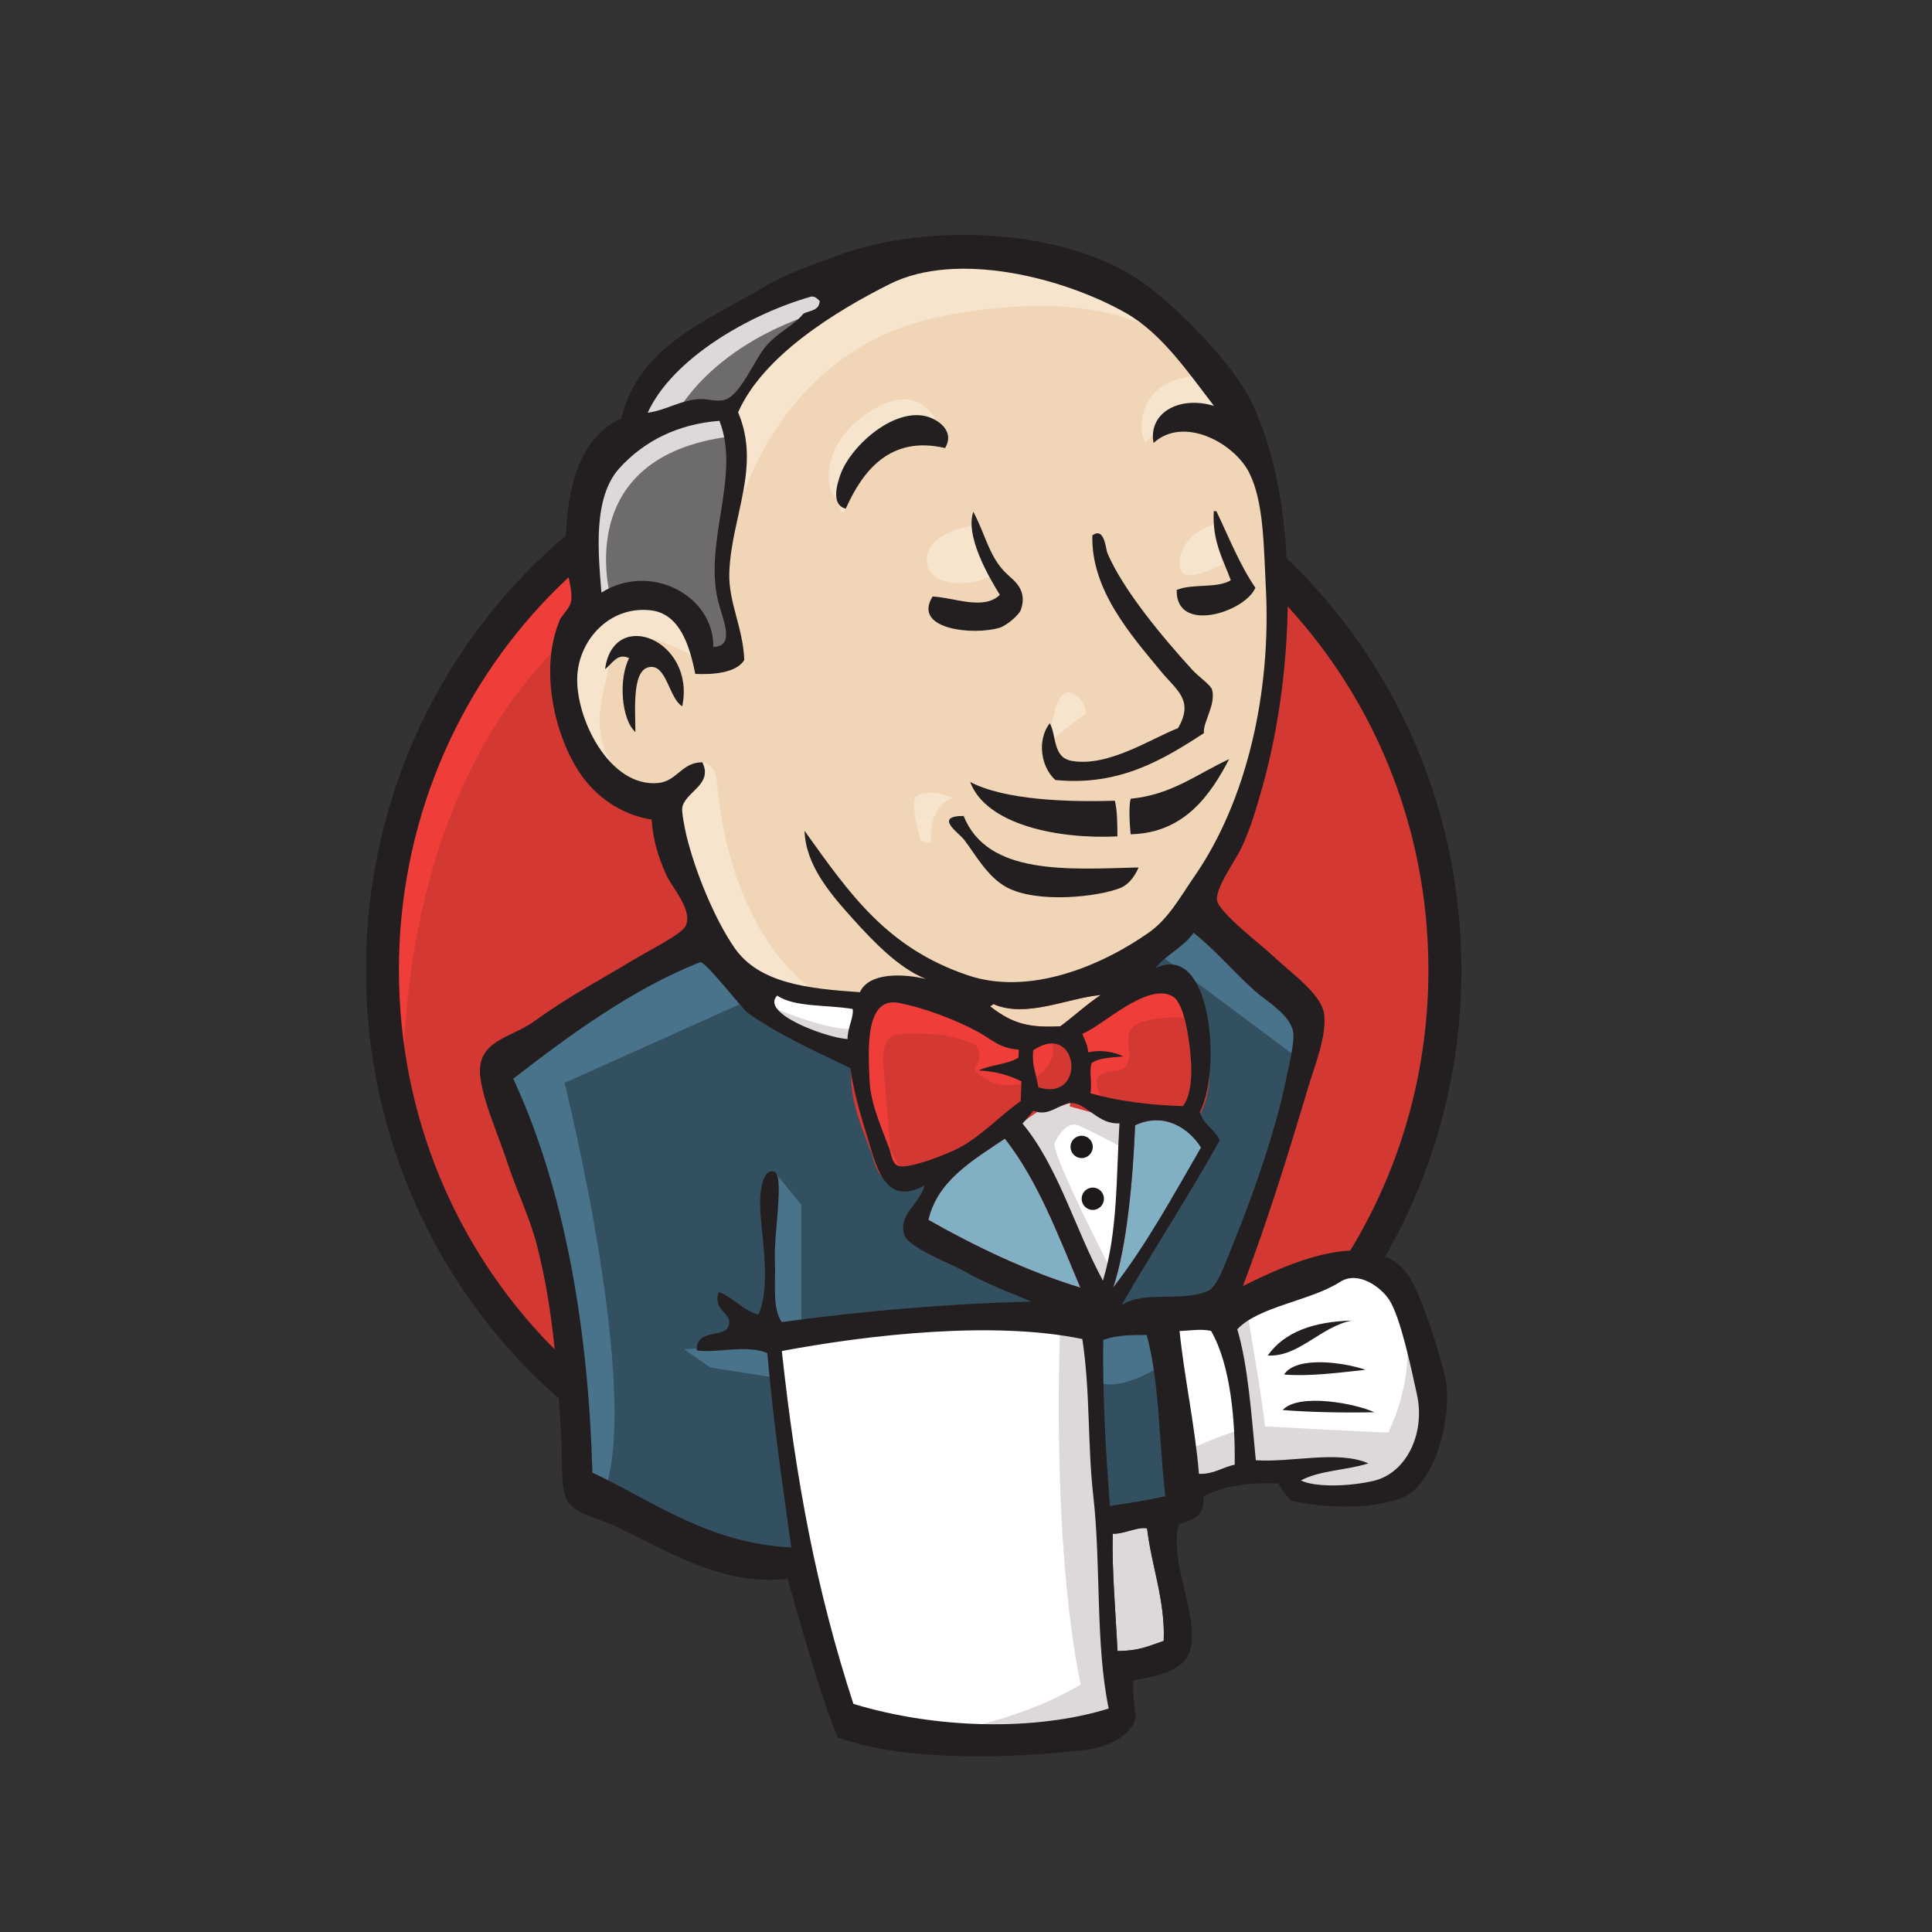 <svg width="132" height="132" viewBox="0 0 132 132" fill="none" xmlns="http://www.w3.org/2000/svg">
<rect x="0" y="0" width="132" height="132" fill="#333333" stroke="none"/>
<g clip-path="url(#clip0_1984_51193)">
<path fill-rule="evenodd" clip-rule="evenodd" d="M98.723 66.14C98.723 86.735 82.472 103.431 62.426 103.431C42.38 103.431 26.129 86.735 26.129 66.14C26.129 45.544 42.38 28.848 62.426 28.848C82.472 28.848 98.723 45.544 98.723 66.14Z" fill="#D33833"/>
<path d="M27.608 75.376C27.608 75.376 24.98 36.487 60.655 35.376L58.166 31.209L38.808 37.737L33.277 44.126L28.438 53.432L25.672 64.265L26.502 71.487" fill="#EF3D3A"/>
<path d="M37.564 40.701C31.196 47.246 27.255 56.282 27.255 66.279C27.255 76.274 31.196 85.312 37.564 91.856C43.936 98.4 52.717 102.438 62.424 102.438C72.132 102.438 80.913 98.4 87.284 91.856C93.652 85.312 97.594 76.274 97.594 66.279C97.594 56.282 93.652 47.246 87.284 40.701C80.913 34.158 72.132 30.12 62.424 30.119C52.717 30.12 43.936 34.158 37.564 40.701ZM35.952 93.439C29.184 86.487 25 76.878 25 66.279C25 55.679 29.184 46.071 35.952 39.118C42.719 32.164 52.085 27.854 62.424 27.855C72.763 27.854 82.13 32.164 88.896 39.118C95.664 46.071 99.849 55.68 99.848 66.279C99.849 76.878 95.664 86.487 88.896 93.439C82.13 100.393 72.763 104.703 62.424 104.703C52.085 104.703 42.719 100.393 35.952 93.439Z" fill="#231F20"/>
<path fill-rule="evenodd" clip-rule="evenodd" d="M77.705 66.346L72.174 67.18L64.707 68.013L59.867 68.152L55.166 68.013L51.571 66.902L48.39 63.43L45.901 56.346L45.348 54.819L42.029 53.708L40.094 50.513L38.711 45.93L40.232 41.902L43.827 40.652L46.731 42.041L48.114 45.096L49.773 44.819L50.326 44.124L49.773 40.93L49.635 36.902L50.464 31.346L50.432 28.173L52.953 24.124L57.378 20.93L65.122 17.596L73.694 18.846L81.161 24.263L84.618 29.819L86.831 33.846L87.383 43.846L85.724 52.458L82.682 60.096L79.779 64.124" fill="#F0D6B7"/>
<path fill-rule="evenodd" clip-rule="evenodd" d="M73.001 90.374L53.228 91.208V94.541L54.887 106.208L54.057 107.18L40.23 102.458L39.262 100.791L37.879 85.097L34.699 75.652L34.008 73.43L45.069 65.791L48.527 64.402L51.568 68.152L54.196 70.513L57.238 71.486L58.62 71.902L60.28 79.124L61.524 80.652L64.705 79.541L62.492 83.847L74.522 89.541L73.001 90.374Z" fill="#335061"/>
<path fill-rule="evenodd" clip-rule="evenodd" d="M40.229 41.902L43.824 40.652L46.728 42.041L48.111 45.097L49.77 44.819L50.185 43.152L49.355 39.958L50.185 32.319L49.493 28.152L51.982 25.235L57.375 20.93L55.854 18.847L48.249 22.597L45.069 25.097L43.271 28.985L40.505 32.735L39.676 37.18L40.229 41.902Z" fill="#6D6B6D"/>
<path fill-rule="evenodd" clip-rule="evenodd" d="M45.899 28.847C45.899 28.847 47.973 23.708 56.269 21.208C64.566 18.708 56.684 19.402 56.684 19.402L47.697 22.875L44.239 26.347L42.719 29.125L45.899 28.847Z" fill="#DCD9D8"/>
<path fill-rule="evenodd" clip-rule="evenodd" d="M41.75 40.93C41.75 40.93 38.846 31.207 49.908 29.819L49.493 28.152L41.888 29.958L39.676 37.18L40.229 41.902L41.75 40.93Z" fill="#DCD9D8"/>
<path fill-rule="evenodd" clip-rule="evenodd" d="M46.176 53.847L47.986 52.085C47.986 52.085 48.803 52.18 48.941 53.152C49.08 54.125 49.494 62.875 55.44 67.597C55.982 68.028 51.016 66.902 51.016 66.902L46.591 59.958" fill="#F7E4CD"/>
<path fill-rule="evenodd" clip-rule="evenodd" d="M71.62 51.208C71.62 51.208 71.942 46.998 73.071 47.322C74.2 47.645 74.2 48.779 74.2 48.779C74.2 48.779 71.459 50.56 71.62 51.208Z" fill="#F7E4CD"/>
<path d="M83.094 35.791C83.094 35.791 80.815 36.275 80.605 38.291C80.395 40.308 83.094 38.708 83.509 38.569" fill="#F7E4CD"/>
<path d="M66.367 35.93C66.367 35.93 63.324 36.347 63.324 38.291C63.324 40.236 66.781 40.097 67.749 39.264" fill="#F7E4CD"/>
<path fill-rule="evenodd" clip-rule="evenodd" d="M47.558 44.958C47.558 44.958 42.303 41.763 41.75 44.819C41.197 47.874 39.953 50.097 42.58 53.291L40.782 52.736L39.123 48.43L38.57 44.264L41.75 40.93L45.346 41.208L47.42 42.874L47.558 44.958Z" fill="#F7E4CD"/>
<path fill-rule="evenodd" clip-rule="evenodd" d="M50.047 36.208C50.047 36.208 52.398 23.986 64.289 21.625C74.08 19.681 79.223 22.041 81.159 24.263C81.159 24.263 72.447 13.847 64.151 17.041C55.854 20.236 49.77 26.069 49.909 29.819C50.144 36.206 50.047 36.208 50.047 36.208Z" fill="#F7E4CD"/>
<path fill-rule="evenodd" clip-rule="evenodd" d="M82.129 25.652C82.129 25.652 78.119 25.513 77.981 29.125C77.981 29.125 77.98 29.68 78.257 30.235C78.257 30.235 81.438 26.624 83.373 28.569" fill="#F7E4CD"/>
<path fill-rule="evenodd" clip-rule="evenodd" d="M64.57 30.612C64.57 30.612 63.879 25.069 59.174 28.291C56.132 30.375 56.409 33.291 56.962 33.847C57.515 34.403 57.365 35.521 57.786 34.753C58.206 33.986 58.068 31.485 59.589 30.791C61.11 30.097 63.604 29.321 64.57 30.612Z" fill="#F7E4CD"/>
<path fill-rule="evenodd" clip-rule="evenodd" d="M51.568 68.152L38.571 73.986C38.571 73.986 43.964 95.513 41.198 102.18L39.262 101.486L39.124 93.291L35.529 77.736L34.008 73.43L47.558 64.264L51.568 68.152Z" fill="#49728B"/>
<path fill-rule="evenodd" clip-rule="evenodd" d="M52.907 80.059L54.751 82.319V90.652H52.538C52.538 90.652 52.262 84.819 52.262 84.124C52.262 83.43 52.538 80.93 52.538 80.93" fill="#49728B"/>
<path fill-rule="evenodd" clip-rule="evenodd" d="M52.953 91.903L46.73 92.18L48.528 93.43L52.953 94.124" fill="#49728B"/>
<path fill-rule="evenodd" clip-rule="evenodd" d="M74.246 90.513L79.362 90.374L80.607 103.153L75.352 103.847L74.246 90.513Z" fill="#335061"/>
<path fill-rule="evenodd" clip-rule="evenodd" d="M75.629 90.513L83.372 90.097C83.372 90.097 86.552 82.041 86.552 81.624C86.552 81.208 89.318 69.958 89.318 69.958L83.096 63.43L81.851 62.319L78.533 65.652V78.569L75.629 90.513Z" fill="#335061"/>
<path fill-rule="evenodd" clip-rule="evenodd" d="M79.085 89.541L74.246 90.513L74.937 94.402C76.735 95.236 79.777 93.013 79.777 93.013" fill="#49728B"/>
<path fill-rule="evenodd" clip-rule="evenodd" d="M79.223 65.236L88.902 72.458L89.178 69.125L81.85 62.319L79.223 65.236Z" fill="#49728B"/>
<path fill-rule="evenodd" clip-rule="evenodd" d="M57.752 117.876L54.89 106.207L53.466 97.598L53.23 91.207L66.187 90.515L74.249 90.513L73.516 105.098L74.76 116.348L74.622 118.431L64.113 119.265L57.752 117.876Z" fill="white"/>
<path fill-rule="evenodd" clip-rule="evenodd" d="M72.447 90.375C72.447 90.375 71.756 104.819 73.83 115.097C73.83 115.097 69.682 117.736 63.598 118.43L75.213 118.014L76.596 117.18L74.936 94.403L74.521 89.541" fill="#DCD9D8"/>
<path fill-rule="evenodd" clip-rule="evenodd" d="M80.843 102.042L86.236 100.515L96.468 99.959L97.989 95.237L95.224 87.043L92.044 86.626L87.619 88.015L83.373 90.097L81.12 89.681L79.363 90.374" fill="white"/>
<path fill-rule="evenodd" clip-rule="evenodd" d="M80.746 99.263C80.746 99.263 84.341 97.597 84.894 97.736L83.374 90.097L85.171 89.403C85.171 89.403 86.415 96.625 86.415 97.458C86.415 97.458 94.159 97.875 94.85 97.875C94.85 97.875 96.509 94.68 96.094 91.347L97.616 95.791L97.754 98.291L95.542 101.625L93.053 102.18L88.904 102.041L87.522 100.236L82.682 100.93L81.161 101.486" fill="#DCD9D8"/>
<path d="M75.312 89.404L72.27 81.626L69.09 77.043C69.09 77.043 69.781 75.098 70.749 75.098C71.717 75.098 73.93 75.098 73.93 75.098L76.972 76.209L76.695 81.348L75.312 89.404Z" fill="white"/>
<path fill-rule="evenodd" clip-rule="evenodd" d="M75.907 86.763C75.907 86.763 72.035 79.263 72.035 78.152C72.035 78.152 72.727 76.486 73.695 76.902C74.663 77.319 76.737 78.43 76.737 78.43V75.791L72.035 74.819L68.856 75.235L74.248 88.013L75.354 88.152" fill="#DCD9D8"/>
<path d="M58.996 68.432L55.166 68.014L51.57 66.902V68.152L53.327 70.098L58.858 72.598" fill="white"/>
<path fill-rule="evenodd" clip-rule="evenodd" d="M52.813 68.848C52.813 68.848 57.1 70.653 58.483 70.237L58.62 71.902L54.749 71.07L52.398 69.403L52.813 68.848Z" fill="#DCD9D8"/>
<path fill-rule="evenodd" clip-rule="evenodd" d="M80.826 75.571C78.48 75.502 76.36 75.222 74.504 74.696C74.631 73.932 74.395 73.182 74.584 72.631C75.101 72.257 75.968 72.263 76.75 72.175C76.074 71.841 75.124 71.709 74.344 71.902C74.326 71.372 74.089 71.043 73.945 70.628C75.264 70.155 78.379 67.055 80.13 68.081C80.965 68.57 81.32 71.359 81.384 72.715C81.438 73.84 81.283 74.975 80.826 75.571Z" fill="#D33833"/>
<path d="M80.826 75.571C78.48 75.502 76.36 75.222 74.504 74.696C74.631 73.932 74.395 73.182 74.584 72.631C75.101 72.257 75.968 72.263 76.75 72.175C76.074 71.841 75.124 71.709 74.344 71.902C74.326 71.372 74.089 71.043 73.945 70.628C75.264 70.155 78.379 67.055 80.13 68.081C80.965 68.57 81.32 71.359 81.384 72.715C81.438 73.84 81.283 74.975 80.826 75.571Z" stroke="#D33833" stroke-width="2.5"/>
<path fill-rule="evenodd" clip-rule="evenodd" d="M69.606 71.718C69.6 71.897 69.593 72.076 69.585 72.256C68.853 72.739 67.67 72.734 66.866 73.14C68.052 73.192 68.984 73.479 69.792 73.883C69.774 74.332 69.757 74.781 69.739 75.23C68.397 76.153 67.17 77.528 65.589 78.394C64.841 78.803 62.218 79.857 61.423 79.671C60.973 79.566 60.932 79.005 60.752 78.477C60.369 77.344 59.487 75.542 59.41 73.838C59.312 71.686 59.096 68.078 61.405 68.522C63.268 68.879 65.435 69.741 66.877 70.532C67.759 71.016 68.269 71.615 69.606 71.718Z" fill="#D33833"/>
<path d="M69.606 71.718C69.6 71.897 69.593 72.076 69.585 72.256C68.853 72.739 67.67 72.734 66.866 73.14C68.052 73.192 68.984 73.479 69.792 73.883C69.774 74.332 69.757 74.781 69.739 75.23C68.397 76.153 67.17 77.528 65.589 78.394C64.841 78.803 62.218 79.857 61.423 79.671C60.973 79.566 60.932 79.005 60.752 78.477C60.369 77.344 59.487 75.542 59.41 73.838C59.312 71.686 59.096 68.078 61.405 68.522C63.268 68.879 65.435 69.741 66.877 70.532C67.759 71.016 68.269 71.615 69.606 71.718Z" stroke="#D33833" stroke-width="2.5"/>
<path fill-rule="evenodd" clip-rule="evenodd" d="M70.941 74.287C70.736 73.114 70.499 72.779 70.591 71.757C73.704 69.672 74.288 75.338 70.941 74.287Z" fill="#D33833"/>
<path d="M70.941 74.287C70.736 73.114 70.499 72.779 70.591 71.757C73.704 69.672 74.288 75.338 70.941 74.287Z" stroke="#D33833" stroke-width="2.5"/>
<path fill-rule="evenodd" clip-rule="evenodd" d="M75.448 75.237C75.448 75.237 74.48 73.848 75.171 73.431C75.862 73.015 76.554 73.432 76.969 72.737C77.384 72.043 76.969 71.626 77.107 70.793C77.245 69.959 77.937 69.82 78.628 69.681C79.319 69.543 81.256 69.265 81.532 69.959L80.702 67.459L79.043 66.904L73.788 69.959L73.512 71.487V74.543" fill="#EF3D3A"/>
<path fill-rule="evenodd" clip-rule="evenodd" d="M60.929 79.82C60.763 77.653 60.587 75.488 60.391 73.323C60.099 70.089 61.165 70.654 63.955 70.654C64.381 70.654 66.579 71.164 66.736 71.487C67.49 73.034 65.475 72.69 67.605 73.857C69.403 74.841 72.579 73.259 71.852 71.07C71.446 70.584 69.734 70.919 69.121 70.599C68.04 70.037 66.96 69.474 65.88 68.912C64.506 68.195 61.329 67.151 59.864 68.152C56.151 70.688 60.098 77.025 61.423 79.671" fill="#EF3D3A"/>
<path fill-rule="evenodd" clip-rule="evenodd" d="M64.57 30.612C60.801 29.73 58.929 32.196 57.786 34.753C56.766 34.505 57.172 33.112 57.43 32.402C58.105 30.538 60.823 28.058 63.044 28.394C64 28.539 65.294 29.417 64.57 30.612Z" fill="#231F20"/>
<path fill-rule="evenodd" clip-rule="evenodd" d="M82.93 34.922C82.99 34.925 83.05 34.927 83.109 34.93C83.961 36.707 84.698 38.589 85.772 40.158C85.053 41.842 80.322 43.332 80.395 40.308C81.418 39.859 83.184 40.217 84.091 39.643C83.567 38.197 82.81 36.967 82.93 34.922Z" fill="#231F20"/>
<path fill-rule="evenodd" clip-rule="evenodd" d="M66.5 34.969C67.308 36.457 67.571 38.02 68.72 39.145C69.237 39.651 70.243 40.268 69.744 41.676C69.628 42.008 68.776 42.748 68.284 42.894C66.489 43.426 62.304 43.004 63.721 40.755C65.206 40.825 67.203 41.724 68.313 40.641C67.46 39.272 65.941 36.564 66.5 34.969Z" fill="#231F20"/>
<path fill-rule="evenodd" clip-rule="evenodd" d="M82.258 50.091C79.554 51.836 76.539 53.733 72.109 53.293C71.162 52.466 70.801 50.627 71.721 49.412C72.2 50.239 71.899 51.759 73.233 51.988C75.747 52.42 78.672 50.443 80.481 49.752C81.602 47.853 80.384 47.155 79.374 45.933C77.306 43.429 74.532 40.326 74.633 36.578C75.469 35.969 75.541 37.507 75.661 37.787C76.741 40.325 79.458 43.571 81.442 45.744C81.928 46.279 82.73 46.792 82.82 47.146C83.077 48.175 82.15 49.407 82.258 50.091Z" fill="#231F20"/>
<path fill-rule="evenodd" clip-rule="evenodd" d="M46.613 48.255C45.765 47.769 45.563 45.629 44.569 45.568C43.147 45.481 43.406 48.344 43.412 50.019C42.433 49.126 42.261 46.378 42.98 44.967C42.16 44.563 41.794 45.413 41.34 45.712C41.924 41.45 47.548 43.735 46.613 48.255Z" fill="#231F20"/>
<path fill-rule="evenodd" clip-rule="evenodd" d="M83.979 51.866C82.72 54.272 80.94 56.922 77.247 56.999C77.171 56.222 77.114 55.04 77.251 54.572C80.074 54.3 81.817 52.856 83.979 51.866Z" fill="#231F20"/>
<path fill-rule="evenodd" clip-rule="evenodd" d="M66.285 53.426C68.641 54.671 72.97 54.804 76.171 54.71C76.343 55.415 76.339 56.285 76.346 57.144C72.23 57.351 67.364 56.328 66.285 53.426Z" fill="#231F20"/>
<path fill-rule="evenodd" clip-rule="evenodd" d="M65.84 55.746C67.469 59.854 73.067 59.381 77.788 59.268C77.581 59.801 77.13 60.431 76.57 60.659C75.057 61.278 70.885 61.747 68.784 60.626C67.452 59.915 66.597 58.308 65.867 57.366C65.514 56.911 63.759 55.749 65.84 55.746Z" fill="#231F20"/>
<path fill-rule="evenodd" clip-rule="evenodd" d="M82.063 78.406C80.151 81.694 78.323 85.072 76.055 87.972C77.005 85.164 77.412 80.465 77.556 76.882C79.545 75.947 81.248 77.092 82.063 78.406Z" fill="#81B0C4"/>
<path fill-rule="evenodd" clip-rule="evenodd" d="M92.349 90.225C90.209 90.655 88.705 92.744 86.617 92.61C87.765 90.985 89.775 90.3 92.349 90.225Z" fill="#231F20"/>
<path fill-rule="evenodd" clip-rule="evenodd" d="M93.293 93.589C91.549 93.774 89.5 94.057 87.731 93.911C88.568 92.626 91.795 93.07 93.293 93.589Z" fill="#231F20"/>
<path fill-rule="evenodd" clip-rule="evenodd" d="M93.897 96.489C91.937 96.532 89.5 96.493 87.637 96.336C88.739 95.147 92.626 95.894 93.897 96.489Z" fill="#231F20"/>
<path fill-rule="evenodd" clip-rule="evenodd" d="M78.374 104.426C78.655 106.899 79.631 109.405 79.509 112.113C78.425 112.481 77.802 112.802 76.35 112.8C76.247 110.498 75.941 106.979 76.032 104.785C76.747 104.833 77.8 104.273 78.374 104.426Z" fill="#DCD9D8"/>
<path fill-rule="evenodd" clip-rule="evenodd" d="M75.213 67.979C74.229 68.625 73.39 69.431 72.445 70.12C70.348 70.224 69.204 69.974 67.664 68.765C67.689 68.668 67.844 68.711 67.85 68.592C70.094 69.596 72.947 68.183 75.213 67.979Z" fill="#F0D6B7"/>
<path fill-rule="evenodd" clip-rule="evenodd" d="M63.43 83.346C64.046 80.662 66.462 79.272 68.656 77.794C70.921 80.681 72.298 84.393 73.815 87.976C70.231 86.891 66.57 85.13 63.43 83.346Z" fill="#81B0C4"/>
<path fill-rule="evenodd" clip-rule="evenodd" d="M76.031 104.785C75.939 106.979 76.245 110.498 76.348 112.8C77.8 112.802 78.423 112.48 79.507 112.113C79.629 109.405 78.653 106.899 78.372 104.426C77.798 104.272 76.745 104.832 76.031 104.785ZM53.417 92.306C54.374 101.149 55.761 108.583 58.306 116.413C63.952 118.135 70.759 118.285 75.749 116.732C74.833 112.312 75.233 106.931 74.698 102.215C74.294 98.67 74.5 95.103 73.947 91.487C67.899 90.223 59.352 91.191 53.417 92.306ZM75.376 91.542C75.325 95.34 75.546 99.086 75.834 102.889C77.286 102.67 78.271 102.524 79.62 102.227C79.182 98.566 79.236 94.447 78.344 91.208C77.313 91.218 76.405 91.196 75.376 91.542ZM82.742 90.93C82.052 90.771 81.25 90.924 80.592 90.937C80.901 94.032 81.652 97.449 81.916 100.698C82.952 100.731 83.506 100.24 84.358 100.075C84.403 97.222 84.11 93.292 82.742 90.93ZM93.894 101.164C96.053 100.638 97.41 97.982 96.806 95.254C96.401 93.42 95.68 89.968 94.907 88.795C94.336 87.928 92.789 86.792 91.553 87.587C89.543 88.88 86.001 89.255 84.535 90.82C85.27 93.279 85.499 96.655 85.802 99.77C88.313 99.927 91.403 99.076 93.492 99.98C92.034 100.454 90.142 100.458 88.882 101.149C89.911 101.649 92.322 101.548 93.894 101.164ZM73.815 87.975C72.298 84.393 70.921 80.68 68.657 77.794C66.463 79.272 64.047 80.662 63.43 83.345C66.57 85.13 70.232 86.89 73.815 87.975ZM77.553 76.882C77.41 80.464 77.003 85.164 76.052 87.972C78.32 85.072 80.149 81.694 82.06 78.406C81.246 77.092 79.542 75.947 77.553 76.882ZM73.316 75.369C72.456 75.276 71.727 76.361 70.61 75.892C70.354 76.176 70.121 76.484 69.861 76.762C72.328 79.748 73.449 83.986 75.355 87.496C76.377 84.124 76.26 80.43 76.485 76.75C75.08 76.84 74.3 75.474 73.316 75.369ZM70.591 71.757C70.499 72.779 70.736 73.114 70.941 74.287C74.288 75.338 73.704 69.672 70.591 71.757ZM66.878 70.532C65.436 69.741 63.269 68.879 61.406 68.522C59.096 68.078 59.313 71.686 59.411 73.838C59.488 75.542 60.37 77.344 60.753 78.477C60.933 79.005 60.974 79.566 61.423 79.671C62.219 79.857 64.842 78.804 65.59 78.394C67.171 77.528 68.397 76.153 69.74 75.23C69.758 74.781 69.775 74.332 69.792 73.883C68.985 73.479 68.052 73.192 66.867 73.14C67.671 72.734 68.854 72.74 69.586 72.256C69.593 72.076 69.601 71.897 69.607 71.718C68.27 71.615 67.76 71.017 66.878 70.532ZM53.1 68.019C51.903 69.24 56.458 70.904 57.909 70.993C57.901 70.221 58.347 69.492 58.257 68.938C56.535 68.635 54.271 68.835 53.1 68.019ZM67.848 68.592C67.842 68.711 67.688 68.668 67.662 68.765C69.203 69.974 70.347 70.224 72.443 70.12C73.388 69.431 74.227 68.625 75.211 67.98C72.945 68.183 70.092 69.597 67.848 68.592ZM81.385 72.715C81.32 71.359 80.965 68.57 80.131 68.081C78.379 67.054 75.265 70.155 73.946 70.628C74.089 71.043 74.326 71.372 74.344 71.902C75.125 71.709 76.075 71.841 76.751 72.175C75.969 72.263 75.102 72.257 74.585 72.631C74.395 73.182 74.631 73.932 74.505 74.696C76.361 75.222 78.481 75.502 80.827 75.571C81.283 74.975 81.439 73.84 81.385 72.715ZM51.085 69.2C50.709 68.93 48.166 65.607 47.818 65.745C43.216 67.567 38.913 70.719 35.067 73.701C38.734 81.603 40.214 91.283 40.475 100.614C44.675 102.587 48.364 105.431 54.062 105.728C53.403 101.042 52.801 96.86 52.427 92.448C50.995 91.842 48.94 92.475 47.6 92.26C47.589 90.638 49.647 91.55 49.818 90.459C49.947 89.634 48.686 89.571 49.097 88.272C50.144 88.655 50.695 89.499 51.812 89.817C52.833 87.573 51.797 83.604 51.945 81.729C51.972 81.377 52.12 79.779 52.905 80.059C53.6 80.307 52.865 84.31 52.941 86.085C53.011 87.719 52.745 89.302 53.404 90.328C58.911 89.575 64.507 89.088 70.465 88.924C69.154 88.359 67.597 87.825 65.89 86.858C64.964 86.334 62.047 85.243 61.78 84.36C61.354 82.953 62.898 82.204 63.162 80.998C60.382 82.52 59.84 79.538 59.182 77.425C58.586 75.511 58.247 74.082 58.101 72.978C55.706 71.831 53.146 70.67 51.085 69.2ZM78.953 66.147C82.787 64.279 83.478 73.126 81.975 75.976C82.207 76.826 83.006 77.152 83.332 77.916C81.193 81.766 78.816 85.359 76.633 89.164C78.257 88.149 80.577 88.983 82.488 88.222C83.186 87.945 83.692 86.339 84.221 85.054C85.676 81.518 87.203 77.061 87.882 73.687C88.036 72.919 88.454 71.244 88.36 70.559C88.193 69.335 86.538 68.426 85.697 67.669C84.146 66.269 83.17 65.038 81.552 63.73C80.896 64.702 79.489 65.356 78.953 66.147ZM42.316 31.993C40.489 34.012 40.872 37.796 41.093 40.487C44.395 38.401 48.778 40.652 48.737 44.202C50.314 44.16 49.326 42.224 49.041 40.977C48.109 36.903 50.611 32.478 49.154 28.753C46.326 28.968 44.002 30.129 42.316 31.993ZM55.389 20.274C51.253 21.452 45.952 24.47 44.252 28.202C45.568 28.01 46.482 27.344 47.78 27.261C48.271 27.229 48.914 27.468 49.478 27.327C50.601 27.047 51.55 24.516 52.398 23.575C53.224 22.655 54.217 22.262 54.897 21.424C55.334 21.212 55.98 21.227 56.004 20.568C55.815 20.364 55.616 20.209 55.389 20.274ZM76.919 21.382C72.626 18.949 65.36 17.119 60.793 19.405C57.109 21.251 52.128 24.304 50.43 28.173C52.016 31.907 49.96 35.328 49.828 39.119C49.759 41.136 50.774 42.897 50.852 45.093C50.309 45.992 48.65 46.103 47.502 46.042C47.116 44.099 46.439 41.916 44.448 41.697C41.63 41.387 39.57 43.73 39.442 46.177C39.29 49.056 41.643 53.827 44.978 53.496C46.266 53.368 46.583 52.071 47.986 52.084C48.747 53.609 46.813 54.088 46.614 55.178C46.562 55.46 46.774 56.561 46.897 57.077C47.503 59.591 48.853 62.844 50.182 64.758C51.869 67.185 55.183 67.551 58.749 67.789C59.386 66.411 61.731 66.525 63.26 66.885C61.428 66.156 59.725 64.389 58.314 62.826C56.692 61.032 55.05 59.107 54.967 56.762C58.031 61.031 60.562 64.76 66.133 66.637C70.348 68.057 75.271 65.987 78.51 63.702C79.854 62.752 80.657 61.246 81.612 59.867C85.186 54.702 86.855 47.33 86.488 40.185C86.337 37.239 86.344 34.302 85.359 32.319C84.33 30.247 80.851 28.392 78.814 30.267C78.436 28.251 80.508 27.005 82.941 27.73C81.206 25.481 79.385 22.779 76.919 21.382ZM84.918 87.868C88.272 86.193 94.54 83.359 96.644 87.874C97.42 89.538 98.33 92.352 98.732 94.07C99.3 96.493 98.117 101.588 95.636 102.401C93.446 103.119 90.889 103.075 88.251 102.543C87.94 102.283 87.594 101.831 87.352 101.359C85.468 101.286 83.704 101.461 82.216 102.239C82.357 103.638 81.414 103.863 80.531 104.151C79.876 106.76 81.841 110.167 81.371 112.545C81.035 114.24 78.959 114.502 77.433 114.819C77.384 115.761 77.5 116.547 77.604 117.344C77.255 118.635 75.691 119.37 74.208 119.55C69.33 120.139 61.924 120.404 57.232 118.709C55.923 115.483 54.891 111.56 53.801 107.877C49.225 108.367 45.524 105.893 42.035 104.272C40.827 103.71 39.156 103.4 38.704 102.434C38.267 101.499 38.446 99.707 38.337 98.014C38.061 93.69 37.825 89.52 36.688 85.093C36.177 83.106 35.288 81.353 34.667 79.439C34.093 77.665 33.091 75.472 32.83 73.703C32.442 71.081 34.901 70.935 36.472 69.799C38.902 68.042 40.809 67.07 43.441 65.484C44.22 65.015 46.571 63.826 46.838 63.279C47.37 62.193 45.926 60.663 45.54 59.812C44.929 58.467 44.611 57.324 44.523 55.996C42.316 55.646 40.642 54.326 39.632 52.838C37.959 50.376 36.8 45.82 38.247 42.355C38.36 42.082 38.926 41.545 39.009 41.126C39.174 40.3 38.7 39.203 38.67 38.325C38.518 33.821 39.429 29.94 42.447 28.582C43.673 23.678 48.059 22.047 52.192 19.61C53.736 18.7 55.439 18.117 57.198 17.467C63.507 15.135 73.186 15.575 78.422 19.552C80.642 21.239 84.191 24.8 85.46 27.378C88.813 34.185 88.575 45.562 86.23 53.842C85.915 54.954 85.457 56.588 84.819 57.923C84.374 58.856 82.99 60.722 83.158 61.545C83.331 62.396 86.313 64.67 86.952 65.289C88.103 66.404 90.29 67.885 90.467 69.292C90.658 70.79 89.81 72.84 89.381 74.285C87.945 79.109 86.545 83.567 84.918 87.868Z" fill="#231F20"/>
<path fill-rule="evenodd" clip-rule="evenodd" d="M62.539 54.477C62.721 54.234 63.722 53.864 65.122 54.541C65.122 54.541 63.463 54.819 63.601 57.598L62.909 57.459C62.909 57.459 62.195 54.939 62.539 54.477Z" fill="#F7E4CD"/>
<path fill-rule="evenodd" clip-rule="evenodd" d="M74.662 78.361C74.662 78.783 74.321 79.124 73.901 79.124C73.481 79.124 73.141 78.783 73.141 78.361C73.141 77.939 73.481 77.597 73.901 77.597C74.321 77.597 74.662 77.939 74.662 78.361Z" fill="#1D1919"/>
<path fill-rule="evenodd" clip-rule="evenodd" d="M75.424 81.902C75.424 82.324 75.083 82.666 74.663 82.666C74.243 82.666 73.902 82.324 73.902 81.902C73.902 81.481 74.243 81.138 74.663 81.138C75.083 81.138 75.424 81.481 75.424 81.902Z" fill="#1D1919"/>
</g>
<defs>
<clipPath id="clip0_1984_51193">
<rect width="75" height="104" fill="white" transform="translate(25 16)"/>
</clipPath>
</defs>
</svg>
